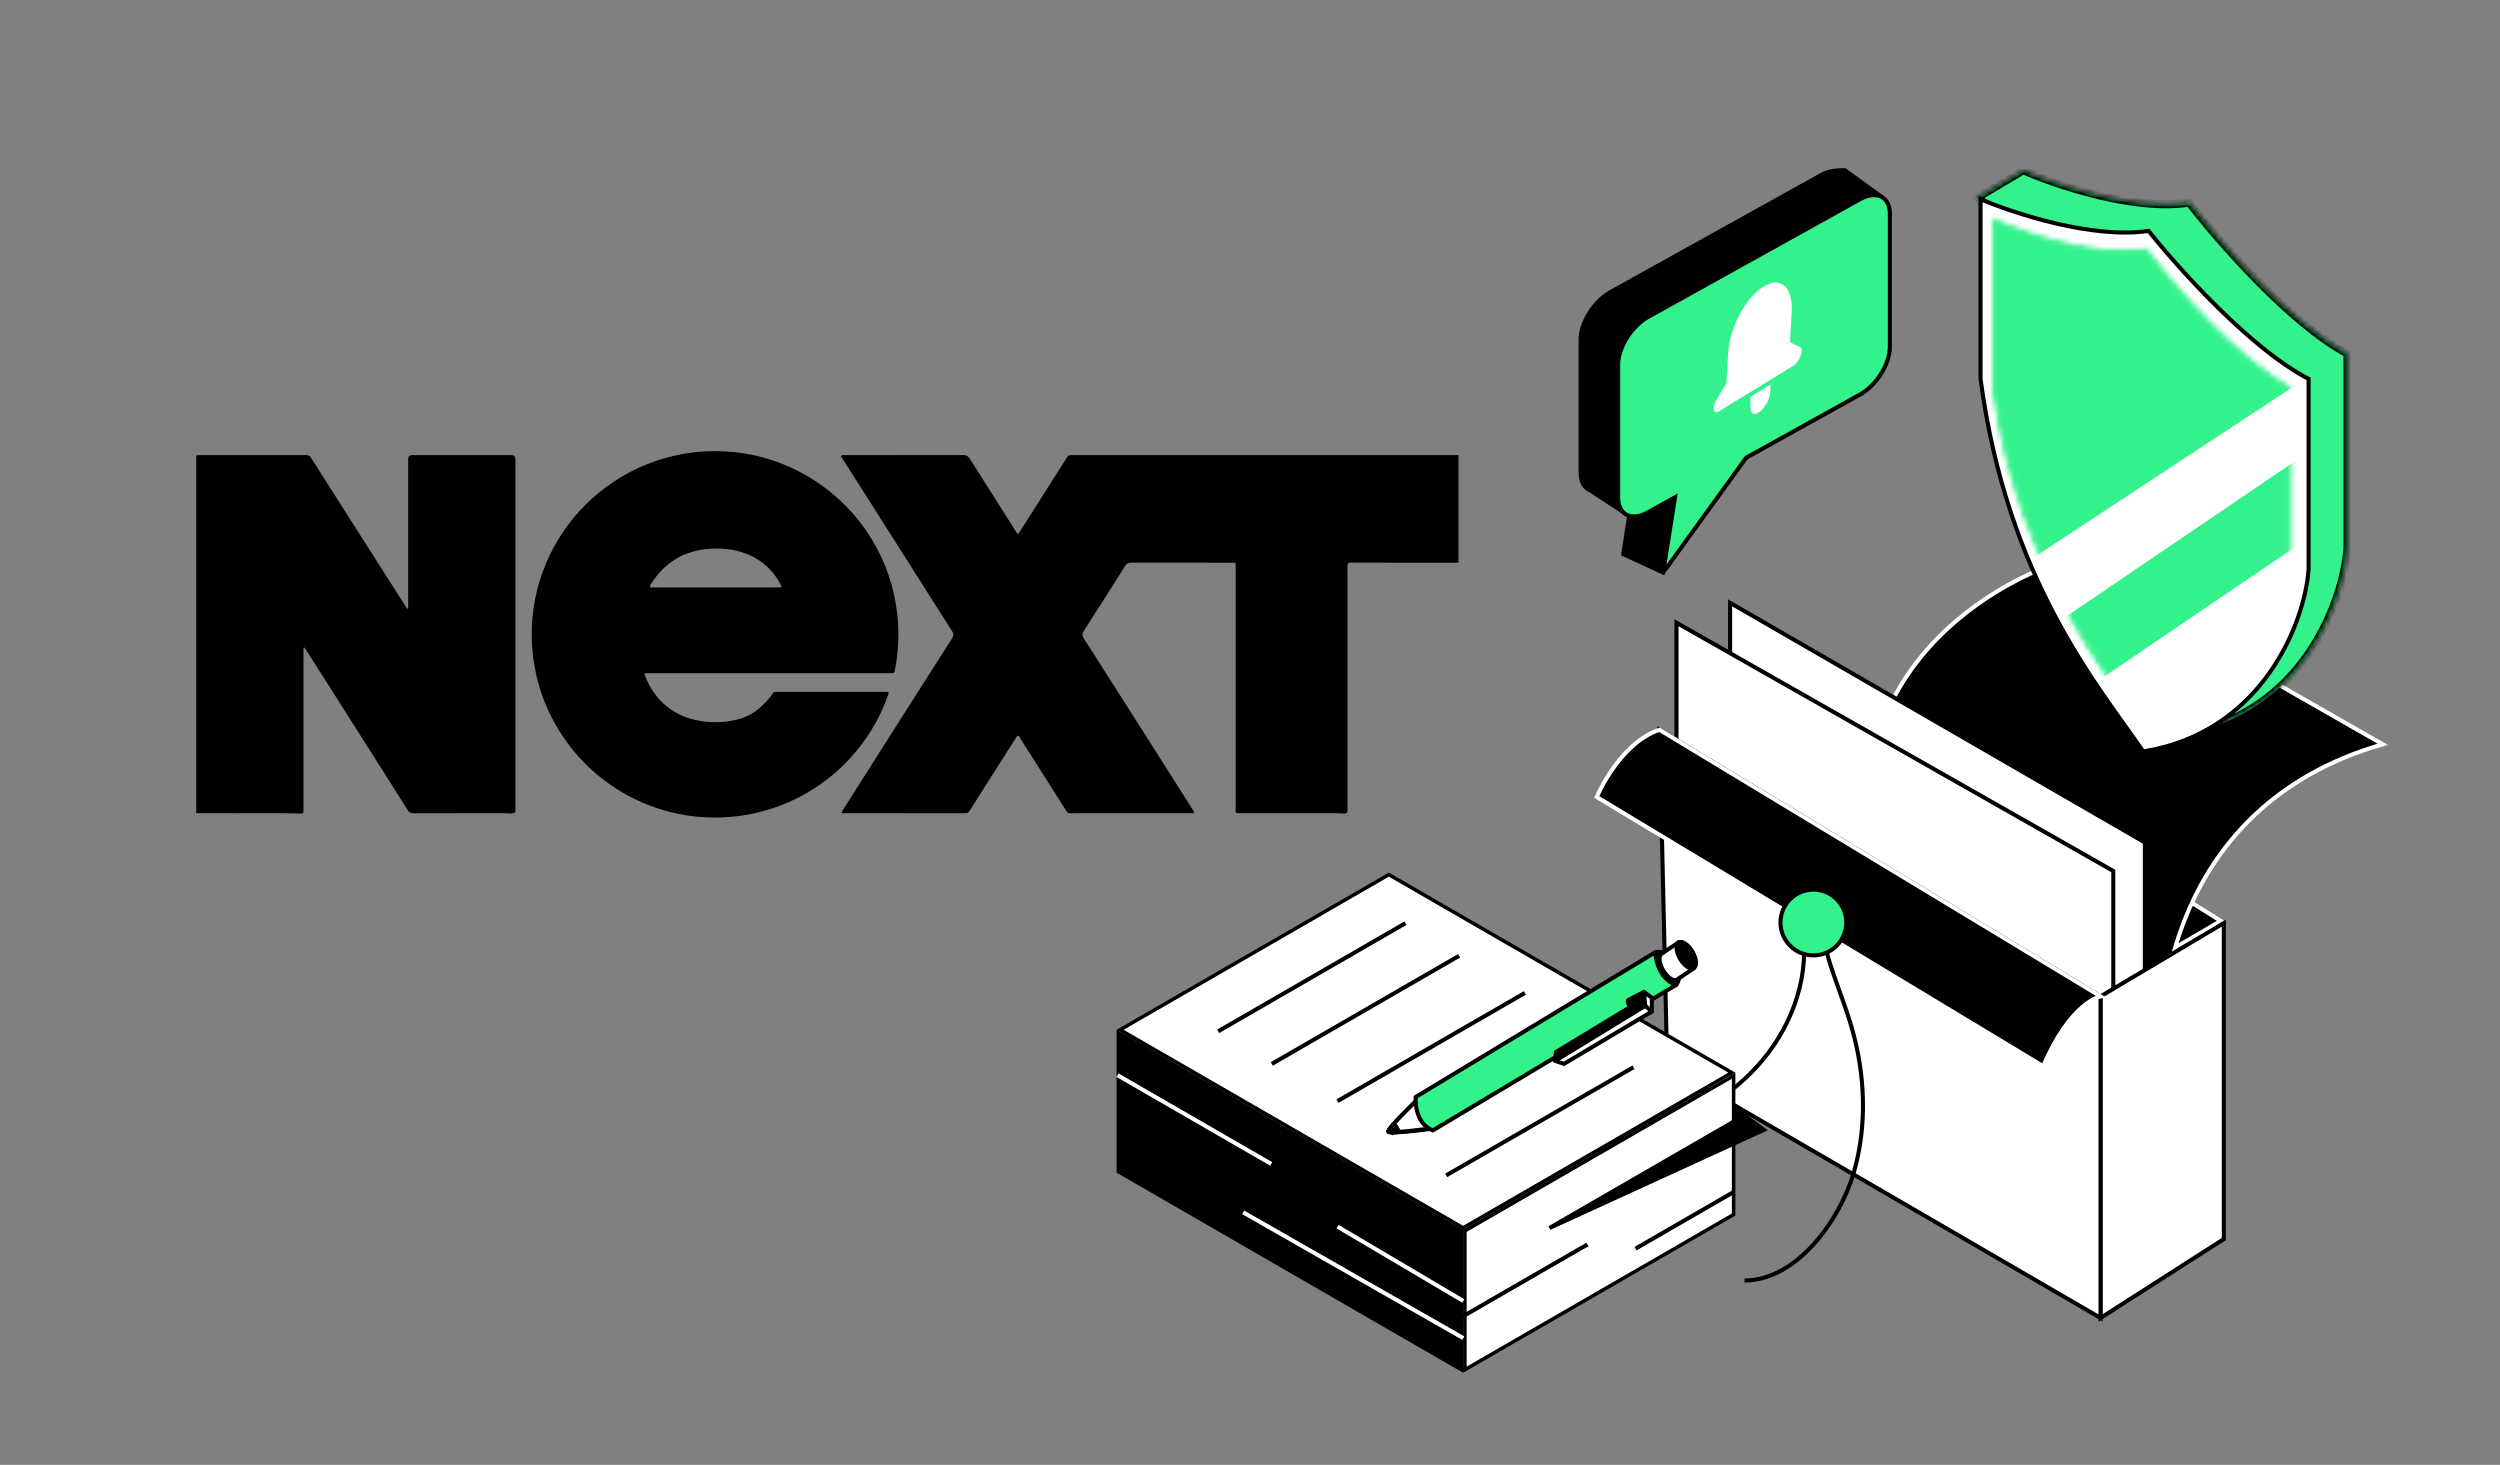 <svg width="512" height="300" viewBox="0 0 512 300" fill="none" xmlns="http://www.w3.org/2000/svg">
<rect x="0" y="0" width="512" height="300" fill="#808080" stroke="none"/>
<path d="M454.805 188.601L430.961 173.687V202.537L454.805 188.601Z" fill="black" stroke="white" stroke-width="0.834" stroke-miterlimit="10"/>
<path d="M442.82 210.267C442.82 210.267 442.388 165.489 487.986 152.432L422.361 114.907C422.361 114.907 378.613 127.532 382.089 173.085L442.82 210.267Z" fill="black" stroke="white" stroke-width="0.834" stroke-miterlimit="10"/>
<path d="M439.269 172.544V246.585L354.325 196.846V123.461L439.269 172.544Z" fill="white" stroke="black" stroke-width="0.834" stroke-miterlimit="10"/>
<path d="M432.805 178.381V252.892L343.343 201.381V127.533L432.805 178.381Z" fill="white" stroke="black" stroke-width="0.834" stroke-miterlimit="10"/>
<path d="M455.44 189.046L430.193 204.06V269.915L455.44 253.752V189.046Z" fill="white" stroke="black" stroke-width="0.834" stroke-miterlimit="10"/>
<path d="M430.192 204.059L339.867 149.457L341.439 218.357L430.192 269.914V204.059Z" fill="white" stroke="black" stroke-width="0.834" stroke-miterlimit="10"/>
<path d="M430.192 204.057C430.192 204.057 424.094 205.152 418.436 218.355L327.016 163.222C327.016 163.222 331.587 152.246 339.859 149.463L430.192 204.057V204.057Z" fill="black" stroke="white" stroke-width="0.834" stroke-miterlimit="10"/>
<path d="M373.392 192.158C374.702 198.34 377.385 204.136 379.158 210.202C382.002 219.914 382.465 230.427 379.651 240.147C376.837 249.866 367.972 262.245 357.272 262.245" stroke="black" stroke-width="0.834" stroke-miterlimit="10"/>
<path d="M369.291 191.327C370.455 201.124 366.493 211.144 359.832 218.427C353.172 225.711 344.045 230.428 334.516 233.003C328.187 234.714 314.18 234.436 307.867 231.346" stroke="black" stroke-width="0.834" stroke-miterlimit="10"/>
<path d="M371.38 195.665C367.659 195.665 364.642 192.649 364.642 188.929C364.642 185.208 367.659 182.192 371.38 182.192C375.101 182.192 378.118 185.208 378.118 188.929C378.118 192.649 375.101 195.665 371.38 195.665Z" fill="#33F28B" stroke="black" stroke-width="0.834" stroke-miterlimit="10"/>
<mask id="path-11-inside-1_6_2945" fill="white">
<path fill-rule="evenodd" clip-rule="evenodd" d="M414.368 34.854L404.598 40.663L414.369 45.549V72.396C419.153 109.576 434.11 131.151 443.84 145.186C445.091 146.99 446.255 148.669 447.3 150.241C471.486 146.266 480.051 123.188 480.771 112.147V72.396C469.11 66.213 454.318 49.208 448.38 41.479C437.151 43.246 421.028 37.798 414.369 34.854V34.856L414.368 34.854Z"/>
</mask>
<path fill-rule="evenodd" clip-rule="evenodd" d="M414.368 34.854L404.598 40.663L414.369 45.549V72.396C419.153 109.576 434.11 131.151 443.84 145.186C445.091 146.99 446.255 148.669 447.3 150.241C471.486 146.266 480.051 123.188 480.771 112.147V72.396C469.11 66.213 454.318 49.208 448.38 41.479C437.151 43.246 421.028 37.798 414.369 34.854V34.856L414.368 34.854Z" fill="#33F28B"/>
<path d="M404.598 40.663L404.171 39.947L402.86 40.727L404.225 41.409L404.598 40.663ZM414.368 34.854L415.157 34.583L414.824 33.613L413.942 34.137L414.368 34.854ZM414.369 45.549H415.203V45.034L414.742 44.803L414.369 45.549ZM414.369 72.396H413.535V72.45L413.542 72.503L414.369 72.396ZM443.84 145.186L444.526 144.711L444.526 144.711L443.84 145.186ZM447.3 150.241L446.606 150.703L446.904 151.151L447.436 151.064L447.3 150.241ZM480.771 112.147L481.603 112.201L481.605 112.174V112.147H480.771ZM480.771 72.396H481.605V71.894L481.162 71.659L480.771 72.396ZM448.38 41.479L449.041 40.971L448.74 40.578L448.25 40.655L448.38 41.479ZM414.369 34.854L414.707 34.091L413.535 33.574V34.854H414.369ZM414.369 34.856L413.581 35.127L415.203 34.856H414.369ZM405.024 41.38L414.795 35.571L413.942 34.137L404.171 39.947L405.024 41.38ZM414.742 44.803L404.971 39.917L404.225 41.409L413.996 46.295L414.742 44.803ZM413.535 45.549V72.396H415.203V45.549H413.535ZM413.542 72.503C418.352 109.886 433.403 131.595 443.155 145.661L444.526 144.711C434.817 130.707 419.954 109.267 415.196 72.29L413.542 72.503ZM443.155 145.661C444.407 147.466 445.566 149.139 446.606 150.703L447.995 149.779C446.944 148.199 445.775 146.513 444.526 144.711L443.155 145.661ZM447.436 151.064C459.793 149.033 468.165 142.112 473.523 134.316C478.866 126.54 481.234 117.864 481.603 112.201L479.939 112.092C479.588 117.471 477.313 125.855 472.148 133.371C466.996 140.868 458.993 147.474 447.165 149.418L447.436 151.064ZM481.605 112.147V72.396H479.937V112.147H481.605ZM481.162 71.659C475.449 68.63 468.91 62.91 463.024 56.932C457.152 50.969 451.992 44.811 449.041 40.971L447.719 41.987C450.707 45.876 455.911 52.086 461.836 58.102C467.746 64.105 474.432 69.979 480.381 73.133L481.162 71.659ZM448.25 40.655C442.798 41.513 436.087 40.623 429.856 39.123C423.641 37.626 417.993 35.545 414.707 34.091L414.032 35.617C417.404 37.108 423.147 39.222 429.465 40.744C435.768 42.262 442.733 43.212 448.51 42.303L448.25 40.655ZM413.535 34.854V34.856H415.203V34.854H413.535ZM413.58 35.125L413.581 35.127L415.158 34.586L415.157 34.583L413.58 35.125Z" fill="black" mask="url(#path-11-inside-1_6_2945)"/>
<path d="M440.027 47.288C428.665 49.02 412.351 43.681 405.614 40.794V77.593C411.076 118.72 429.649 140.366 438.935 153.895C463.407 149.999 472.074 127.379 472.802 116.556V77.593C461.003 71.532 446.036 54.864 440.027 47.288Z" fill="white" stroke="black" stroke-width="0.834"/>
<mask id="mask0_6_2945" style="mask-type:alpha" maskUnits="userSpaceOnUse" x="407" y="44" width="63" height="107">
<path d="M439.386 51.32C429.161 52.931 414.477 47.962 408.414 45.276V79.524C413.33 117.801 435.585 143.305 440.104 150.406C458.824 147.178 468.228 125.859 468.884 115.786V79.524C458.265 73.883 444.794 58.371 439.386 51.32Z" fill="white" stroke="black" stroke-width="0.834"/>
</mask>
<g mask="url(#mask0_6_2945)">
<path d="M487.921 67.674L391.631 18.004L402.733 123.734L487.921 67.674Z" fill="#33F28B" stroke="white" stroke-width="0.834"/>
<rect x="418.493" y="129.423" width="66.069" height="14.557" transform="rotate(-34.175 418.493 129.423)" fill="#33F28B"/>
</g>
<rect x="0.361" y="0.625" width="81.116" height="28.432" transform="matrix(0.866 0.5 3.18351e-05 1 228.725 210.717)" fill="black" stroke="black" stroke-width="0.834"/>
<rect x="0.361" y="0.208" width="63.555" height="28.432" transform="matrix(0.866 -0.5 -3.18351e-05 1 299.695 252.054)" fill="white" stroke="black" stroke-width="0.834"/>
<rect x="0.722" width="63.555" height="81.116" transform="matrix(0.866 -0.5 0.866 0.5 228.774 211.261)" fill="white" stroke="black" stroke-width="0.834"/>
<line x1="228.856" y1="220.194" x2="260.352" y2="238.378" stroke="white" stroke-width="0.834"/>
<line x1="273.934" y1="251.221" x2="299.691" y2="266.44" stroke="white" stroke-width="0.834"/>
<line y1="-0.417" x2="29.917" y2="-0.417" transform="matrix(-0.866 0.5 0.5 0.866 325.311 255.224)" stroke="black" stroke-width="0.834"/>
<path d="M317.325 251.493L355.683 229.347L355.683 227.294L361.236 231.391L317.325 251.493Z" fill="black" stroke="black" stroke-width="0.834"/>
<line x1="287.841" y1="189.063" x2="249.483" y2="211.209" stroke="black" stroke-width="0.834"/>
<line x1="298.824" y1="195.745" x2="260.466" y2="217.89" stroke="black" stroke-width="0.834"/>
<line x1="334.532" y1="218.575" x2="296.174" y2="240.721" stroke="black" stroke-width="0.834"/>
<line x1="312.289" y1="203.354" x2="273.931" y2="225.5" stroke="black" stroke-width="0.834"/>
<line x1="323.271" y1="210.039" x2="284.914" y2="232.185" stroke="black" stroke-width="0.834"/>
<line x1="355.147" y1="244.065" x2="334.958" y2="255.722" stroke="black" stroke-width="0.834"/>
<line x1="254.611" y1="248.292" x2="299.685" y2="274.049" stroke="white" stroke-width="0.834"/>
<path d="M289.932 225.61C289.932 225.61 283.944 231.298 284.388 231.82C284.782 232.312 293.39 231.14 293.39 231.14L289.932 225.61Z" fill="white" stroke="black" stroke-width="0.834" stroke-miterlimit="10" stroke-linecap="round" stroke-linejoin="round"/>
<path d="M290.46 225.036C290.46 225.036 283.944 231.299 284.366 231.74C284.76 232.233 293.367 231.061 293.367 231.061L290.46 225.036Z" fill="white" stroke="black" stroke-width="0.834" stroke-miterlimit="10" stroke-linecap="round" stroke-linejoin="round"/>
<path d="M285.444 230.199C284.72 231 284.293 231.633 284.417 231.77C284.541 231.908 285.354 231.898 286.407 231.823C286.339 231.111 285.844 230.561 285.444 230.199Z" fill="black" stroke="black" stroke-width="0.834" stroke-miterlimit="10" stroke-linecap="round" stroke-linejoin="round"/>
<path d="M338.994 195.033C338.994 195.033 341.104 194.279 343.022 197.185C344.867 199.982 343.282 201.708 343.282 201.708L339.068 200.594L338.994 195.033Z" fill="black" stroke="black" stroke-width="0.834" stroke-miterlimit="10" stroke-linecap="round" stroke-linejoin="round"/>
<path d="M338.993 195.033L289.93 224.666C289.93 224.666 289.517 230.018 293.449 231.51L343.282 201.708C343.282 201.708 339.525 200.854 338.993 195.033Z" fill="#33F28B" stroke="black" stroke-width="0.834" stroke-miterlimit="10" stroke-linecap="round" stroke-linejoin="round"/>
<path d="M343.793 192.981L340.315 195.315C339.612 195.723 339.769 197.226 340.608 198.712C341.476 200.147 342.713 201.051 343.416 200.642L346.894 198.309L343.793 192.981Z" fill="white" stroke="black" stroke-width="0.834" stroke-miterlimit="10" stroke-linecap="round" stroke-linejoin="round"/>
<path d="M346.89 198.255C347.587 197.846 347.462 196.339 346.611 194.889C345.76 193.44 344.505 192.596 343.808 193.005C343.111 193.414 343.236 194.921 344.087 196.371C344.938 197.821 346.193 198.664 346.89 198.255Z" fill="black" stroke="black" stroke-width="0.834" stroke-miterlimit="10" stroke-linecap="round" stroke-linejoin="round"/>
<path d="M336.678 203.145C336.831 203.232 336.947 205.99 336.947 205.99L318.45 217.232L318.648 215.46L333.841 206.246C333.841 206.246 333.169 205.057 333.416 204.86C333.662 204.664 336.678 203.145 336.678 203.145Z" fill="black" stroke="black" stroke-width="0.834" stroke-miterlimit="10" stroke-linecap="round" stroke-linejoin="round"/>
<path d="M338.302 207.162L338.294 204.33L336.678 203.144L336.948 205.989L318.501 217.26L320.304 217.879L338.302 207.162Z" fill="white" stroke="black" stroke-width="0.834" stroke-miterlimit="10" stroke-linecap="round" stroke-linejoin="round"/>
<path d="M336.948 205.99L338.302 207.163" stroke="black" stroke-width="0.834" stroke-miterlimit="10" stroke-linecap="round" stroke-linejoin="round"/>
<path d="M298.693 115.25C291.313 115.248 283.933 115.249 276.553 115.236C276.071 115.236 275.963 115.434 275.965 115.868C275.978 118.439 275.971 121.012 275.971 123.583C275.971 137.609 275.971 151.634 275.971 165.659C275.971 166.563 275.861 166.658 274.941 166.596C274.544 166.569 274.145 166.548 273.746 166.548C267.101 166.545 260.455 166.546 253.81 166.546C253.069 166.546 253.067 166.545 253.067 165.801C253.067 149.252 253.067 132.702 253.067 116.153C253.067 115.993 253.06 115.833 253.067 115.674C253.077 115.368 252.927 115.235 252.63 115.245C252.518 115.249 252.407 115.244 252.294 115.244C245.41 115.244 238.524 115.252 231.639 115.23C231.046 115.228 230.719 115.434 230.414 115.918C227.603 120.376 224.786 124.83 221.926 129.256C221.518 129.887 221.674 130.296 222.016 130.829C224.106 134.08 226.175 137.344 228.249 140.605C230.692 144.445 233.135 148.284 235.576 152.127C238.521 156.764 241.464 161.403 244.407 166.042C244.482 166.16 244.624 166.284 244.548 166.426C244.435 166.637 244.204 166.545 244.026 166.545C236.15 166.55 228.275 166.549 220.399 166.549C219.984 166.549 219.568 166.535 219.154 166.556C218.805 166.574 218.597 166.42 218.418 166.135C217.125 164.081 215.822 162.033 214.52 159.983C212.611 156.978 210.701 153.972 208.788 150.968C208.527 150.557 208.412 150.562 208.15 150.972C205.434 155.244 202.718 159.516 200.003 163.788C199.515 164.556 199.012 165.316 198.549 166.099C198.342 166.45 198.085 166.557 197.691 166.556C192.531 166.545 187.371 166.549 182.212 166.549C179.113 166.549 176.013 166.551 172.914 166.545C172.734 166.545 172.493 166.642 172.389 166.439C172.302 166.268 172.486 166.119 172.577 165.975C175.253 161.753 177.929 157.532 180.61 153.311C183.29 149.093 185.974 144.877 188.656 140.659C190.765 137.345 192.865 134.026 194.995 130.725C195.335 130.197 195.342 129.816 194.995 129.272C191.425 123.688 187.89 118.083 184.339 112.486C181.268 107.646 178.19 102.809 175.114 97.972C174.206 96.544 173.296 95.117 172.388 93.687C172.154 93.318 172.198 93.238 172.642 93.214C172.786 93.206 172.93 93.21 173.073 93.21C181.141 93.21 189.207 93.218 197.275 93.197C197.923 93.195 198.292 93.43 198.624 93.956C201.26 98.145 203.918 102.32 206.569 106.501C207.099 107.337 207.621 108.18 208.154 109.013C208.418 109.428 208.517 109.424 208.785 109.001C211.139 105.294 213.49 101.585 215.845 97.879C216.744 96.463 217.656 95.057 218.549 93.638C218.741 93.334 218.973 93.18 219.333 93.208C219.539 93.225 219.748 93.211 219.956 93.211C246.011 93.211 272.065 93.211 298.119 93.211C298.311 93.211 298.503 93.208 298.694 93.207V115.252L298.693 115.25Z" fill="black"/>
<path d="M40.191 93.304C40.417 93.199 40.659 93.212 40.897 93.212C48.165 93.212 55.434 93.215 62.702 93.204C63.151 93.204 63.44 93.349 63.682 93.731C66.005 97.401 68.343 101.063 70.676 104.727C72.675 107.865 74.673 111.003 76.672 114.14C78.826 117.521 80.982 120.9 83.136 124.28C83.18 124.347 83.215 124.419 83.26 124.485C83.314 124.564 83.371 124.663 83.48 124.641C83.597 124.618 83.591 124.501 83.594 124.408C83.6 124.296 83.597 124.184 83.597 124.072C83.597 114.056 83.597 104.04 83.597 94.025C83.597 93.483 83.87 93.212 84.417 93.211C91.191 93.211 97.963 93.211 104.737 93.211C105.284 93.211 105.559 93.487 105.56 94.037C105.56 117.967 105.56 141.896 105.56 165.825C105.56 166.497 105.555 166.477 104.879 166.574C104.38 166.646 103.893 166.54 103.4 166.54C97.154 166.55 90.908 166.539 84.662 166.56C84.107 166.562 83.798 166.373 83.511 165.918C79.845 160.112 76.164 154.316 72.484 148.519C69.333 143.558 66.178 138.602 63.026 133.642C62.837 133.346 62.651 133.048 62.458 132.754C62.409 132.679 62.358 132.572 62.239 132.621C62.151 132.656 62.161 132.753 62.158 132.831C62.153 132.99 62.153 133.15 62.153 133.31C62.153 144.076 62.153 154.843 62.153 165.61C62.153 165.801 62.149 165.993 62.151 166.185C62.154 166.49 61.996 166.615 61.702 166.608C55.937 166.468 50.17 166.584 44.405 166.547C43 166.538 41.594 166.535 40.189 166.529V93.304H40.191Z" fill="black"/>
<path d="M157.538 137.869C149.312 137.869 141.085 137.869 132.858 137.869C132.698 137.869 132.538 137.876 132.379 137.869C132.012 137.851 131.929 137.999 132.063 138.335C132.678 139.87 133.445 141.316 134.494 142.606C136.927 145.594 140.119 147.209 143.89 147.724C146.413 148.069 148.923 147.94 151.387 147.254C153.128 146.77 154.64 145.862 155.961 144.639C156.817 143.845 157.628 143.007 158.259 142.014C158.403 141.788 158.599 141.694 158.86 141.696C159.356 141.701 159.85 141.698 160.346 141.698C167.326 141.698 174.307 141.698 181.287 141.698C182.097 141.698 182.107 141.723 181.825 142.503C180.92 145.005 179.783 147.399 178.384 149.657C177.181 151.6 175.791 153.41 174.26 155.114C172.328 157.263 170.16 159.139 167.791 160.782C164.632 162.973 161.203 164.622 157.532 165.765C153.262 167.094 148.882 167.61 144.429 167.38C140.564 167.18 136.809 166.388 133.177 165.018C129.437 163.606 126.018 161.642 122.906 159.147C120.341 157.09 118.1 154.72 116.149 152.067C113.84 148.926 112.073 145.511 110.833 141.821C109.934 139.145 109.349 136.404 109.084 133.592C108.936 132.016 108.861 130.439 108.911 128.857C109.042 124.673 109.816 120.613 111.302 116.695C112.841 112.642 115.005 108.957 117.81 105.648C120.808 102.111 124.358 99.259 128.407 97.014C131.503 95.296 134.79 94.089 138.235 93.303C141.714 92.509 145.249 92.249 148.801 92.465C152.877 92.712 156.827 93.608 160.611 95.163C164.391 96.716 167.835 98.823 170.94 101.491C174.045 104.158 176.638 107.253 178.728 110.765C181.377 115.215 183.027 120.018 183.685 125.158C184.194 129.15 184.051 133.122 183.304 137.074C183.154 137.87 183.15 137.87 182.314 137.87C174.056 137.87 165.797 137.87 157.538 137.87V137.869ZM146.564 120.32C150.889 120.32 155.216 120.32 159.541 120.319C160.103 120.319 160.149 120.242 159.893 119.75C158.383 116.847 156.13 114.752 153.094 113.512C150.335 112.385 147.459 112.155 144.535 112.47C139.655 112.997 135.969 115.455 133.342 119.559C133.219 119.752 132.996 119.963 133.151 120.203C133.288 120.416 133.564 120.315 133.779 120.316C138.041 120.321 142.302 120.32 146.565 120.319L146.564 120.32Z" fill="black"/>
<path d="M340.772 116.324L343.045 101.846L337.497 104.929C336.041 105.738 334.704 105.939 333.649 105.634L332.446 113.486L340.631 117.267L340.995 116.584C340.876 116.576 340.757 116.48 340.78 116.331L340.772 116.324Z" fill="black" stroke="black" stroke-width="0.834" stroke-miterlimit="10"/>
<path d="M331.399 74.665C331.399 71.174 334.14 66.798 337.497 64.934L380.942 40.799C382.725 39.803 384.336 39.729 385.451 40.39L377.815 34.856C377.815 34.856 374.925 34.767 373.254 35.696L329.809 59.83C326.459 61.695 323.711 66.07 323.711 69.562V96.868C323.711 98.681 324.454 99.906 325.642 100.404L332.297 104.765C331.726 104.118 331.391 103.175 331.391 101.972V74.665H331.399Z" fill="black" stroke="black" stroke-width="0.834" stroke-miterlimit="10"/>
<path d="M385.45 40.39C384.336 39.729 382.724 39.803 380.942 40.798L337.497 64.933C334.147 66.798 331.398 71.173 331.398 74.664V101.971C331.398 103.174 331.733 104.118 332.305 104.764C332.654 105.165 333.092 105.455 333.597 105.611C333.597 105.611 333.627 105.618 333.649 105.626C334.704 105.938 336.041 105.73 337.497 104.92L343.045 101.837L340.772 116.315C340.75 116.464 340.861 116.56 340.988 116.568C341.062 116.568 341.129 116.553 341.181 116.486L357.618 93.74L380.942 80.785C384.292 78.921 387.04 74.546 387.04 71.054V43.755C387.04 42.128 386.438 40.977 385.458 40.39H385.45Z" fill="#33F28B" stroke="black" stroke-width="0.834" stroke-miterlimit="10"/>
<path d="M360.53 84.746C359.179 85.682 358.072 85.096 358.072 83.446V68.582C358.072 66.933 359.179 64.816 360.53 63.88C361.882 62.944 362.989 63.531 362.989 65.18V80.044C362.989 81.693 361.882 83.81 360.53 84.746Z" fill="white" stroke="#33F28B" stroke-width="0.834" stroke-miterlimit="10" stroke-linejoin="round"/>
<path d="M367.023 69.845L367.297 64.935C367.3 64.876 367.28 64.83 367.276 64.778C367.307 64.489 367.338 64.201 367.354 63.919C367.657 58.483 364.799 55.972 360.971 58.318C357.143 60.663 353.792 66.971 353.489 72.408C353.473 72.689 353.473 72.965 353.473 73.225C353.462 73.291 353.436 73.357 353.432 73.416L353.158 78.326L351.204 81.617C349.948 83.727 350.656 85.574 352.327 84.559L353.69 83.72L365.83 76.288L367.401 75.327C369.119 74.277 370.074 71.288 368.871 70.722L367.015 69.845L367.023 69.845Z" fill="white" stroke="#33F28B" stroke-width="0.834" stroke-miterlimit="10" stroke-linejoin="round"/>
</svg>
